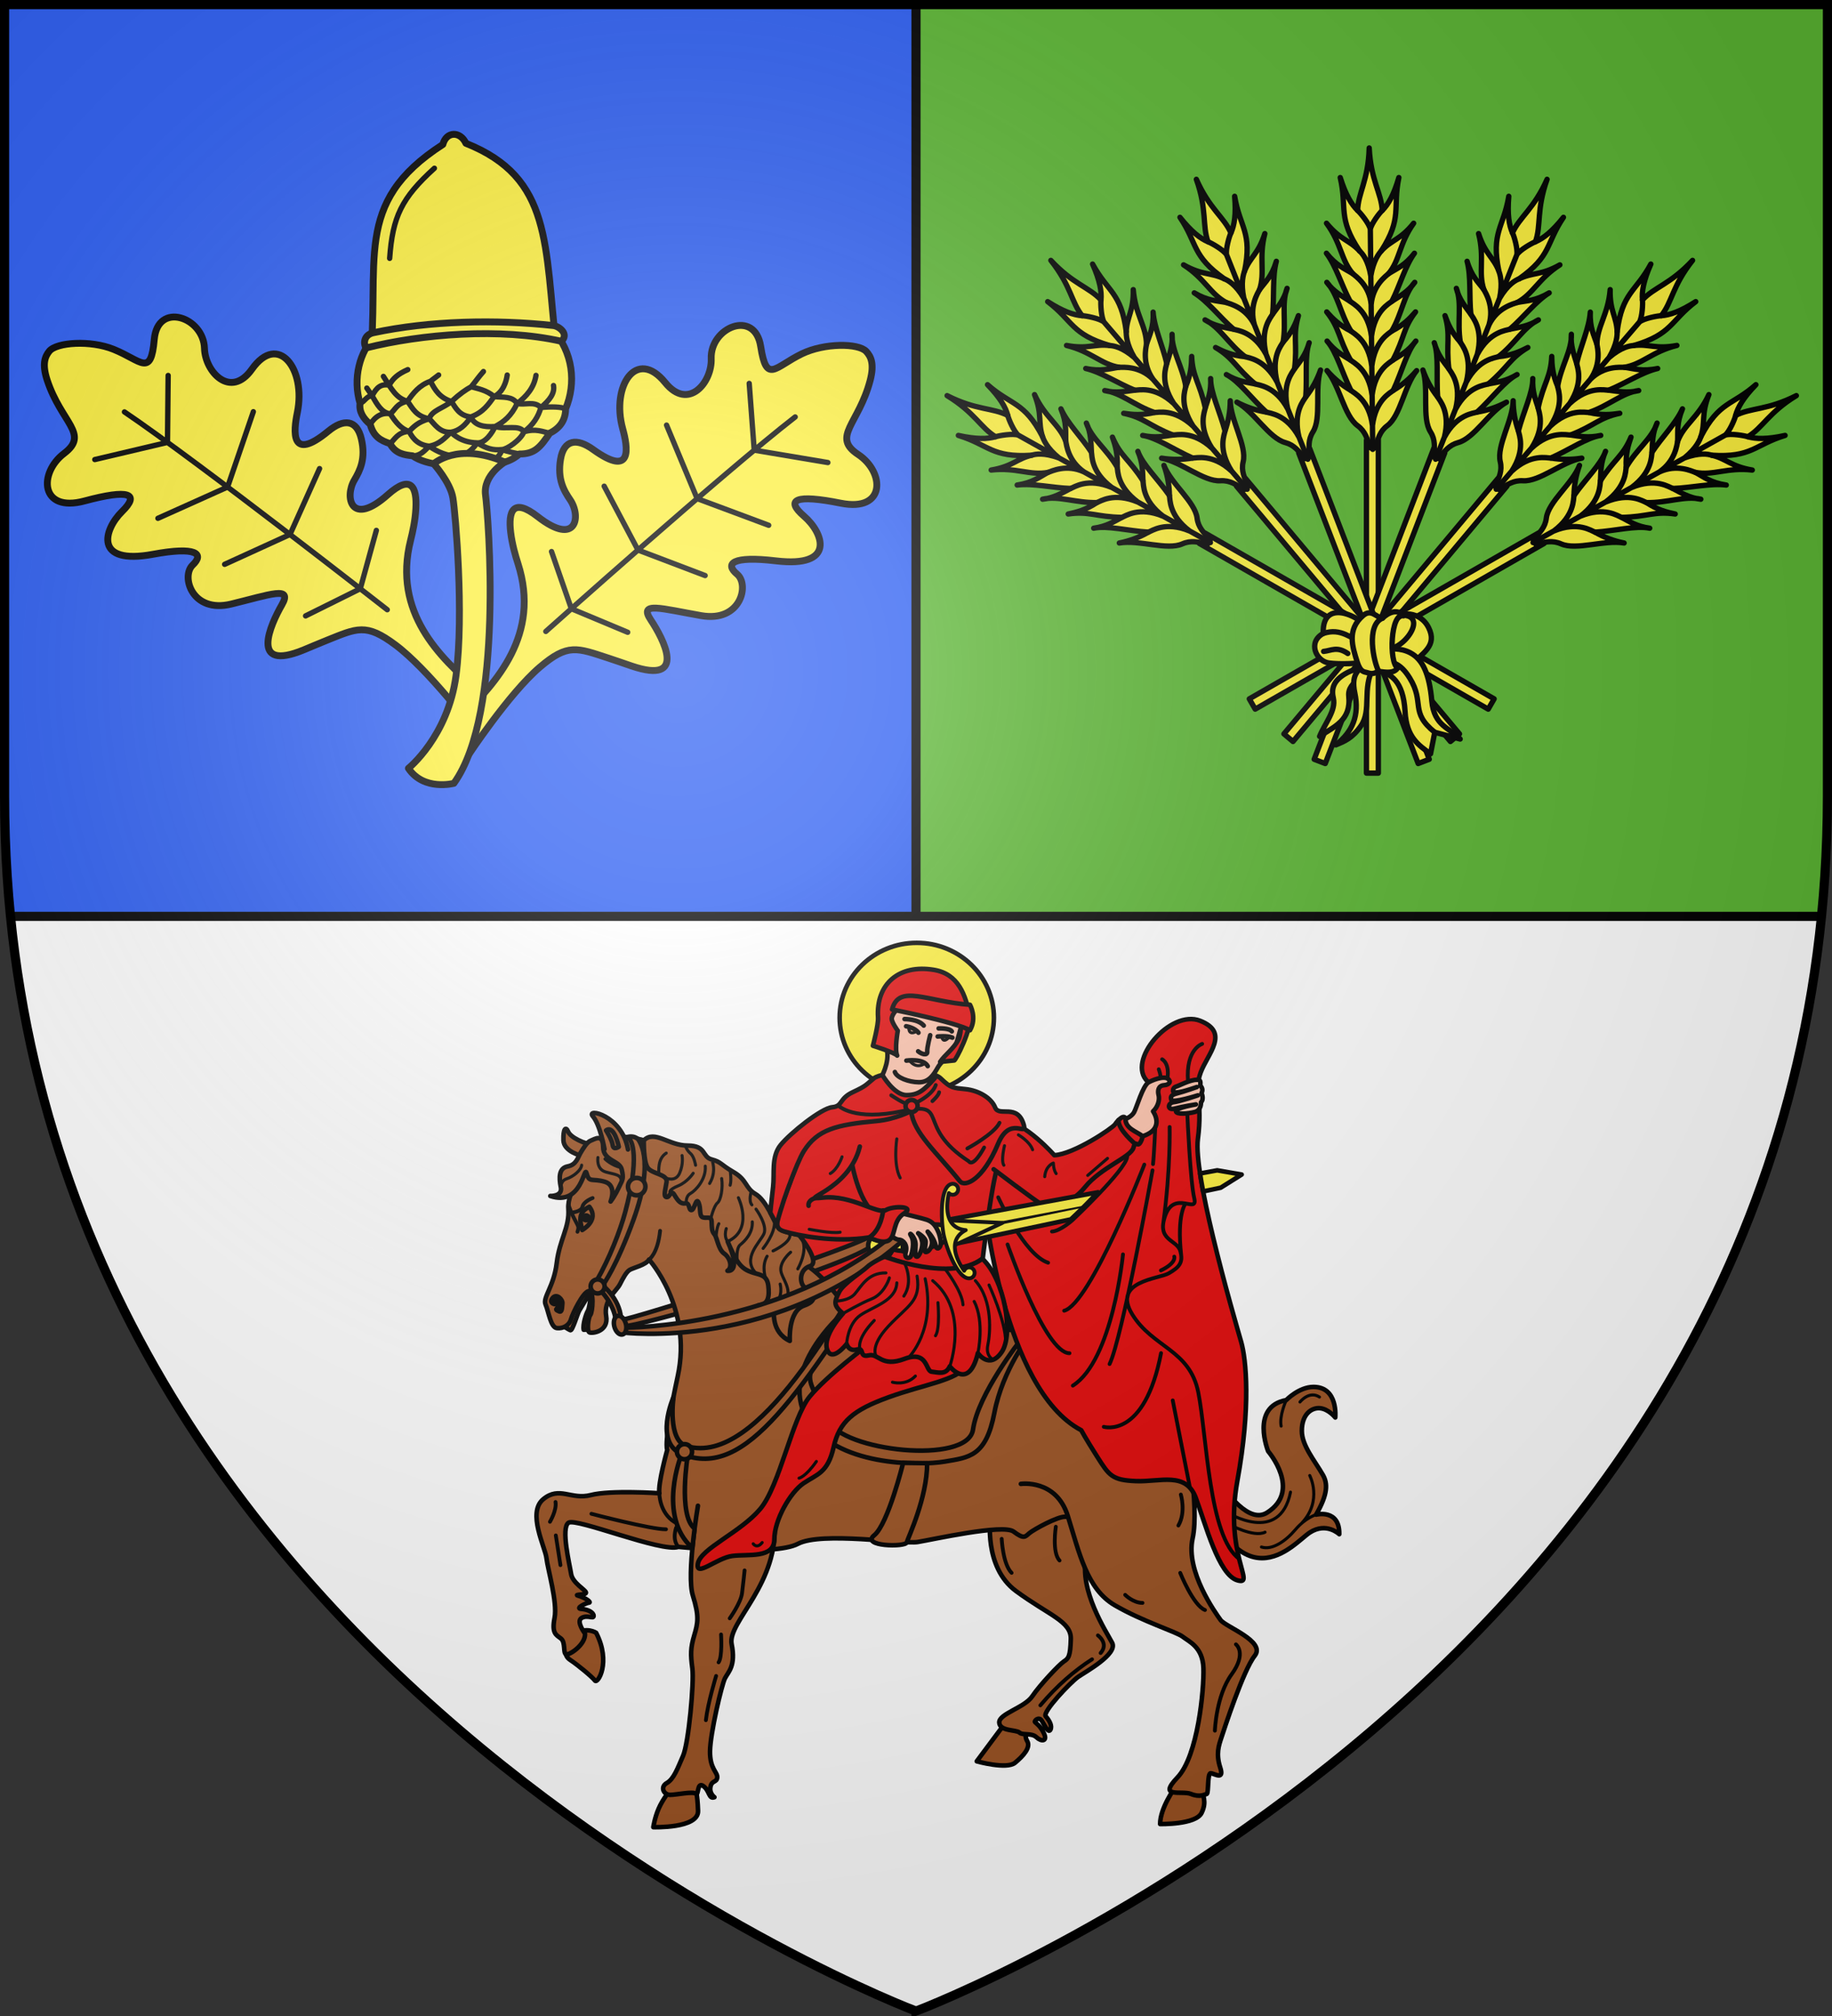 <svg xmlns="http://www.w3.org/2000/svg" xmlns:xlink="http://www.w3.org/1999/xlink" width="600" height="660"><rect width="100%" height="100%" fill="#333333" stroke="none"/><radialGradient id="e" cx="221.445" cy="226.331" r="300" gradientTransform="matrix(1.353 0 0 1.349 -77.629 -85.747)" gradientUnits="userSpaceOnUse"><stop offset="0" stop-color="#fff" stop-opacity=".314"/><stop offset=".19" stop-color="#fff" stop-opacity=".251"/><stop offset=".6" stop-color="#6b6b6b" stop-opacity=".125"/><stop offset="1" stop-opacity=".125"/></radialGradient><path fill="#fff" fill-rule="evenodd" d="M3.438 300C29.008 556.446 300 658.5 300 658.5v-.053S570.894 556.401 596.553 300z"/><path fill="#2b5df2" d="M300 1.5V300H3.438A395 395 0 0 1 1.5 260.746V1.5z"/><path fill="#5ab532" d="M300 1.5V300h296.563a395 395 0 0 0 1.937-39.254V1.5z"/><g transform="translate(.055)"><g id="b" stroke="#000" stroke-linecap="round" stroke-linejoin="round" stroke-width="2.463"><path d="M2.736-387.917v-153.531l-5.471-.096v153.627z" style="fill:#fcef3c;fill-rule:evenodd;stroke:#000;stroke-width:2.463;stroke-linecap:round;stroke-linejoin:round" transform="matrix(-.711 0 0 .71 449.421 528.524)"/><path d="M-1.256-537.92c-1.412-4.328-2.13-7.592-5.62-10.205-6.085-4.555-7.756-18.238-13.5-25.375 3.124 3.678 6.717 6.721 10.79 9.12-3.96-8.437-6.246-17.937-10.426-22.757 3.51 4.692 7.052 6.54 10.59 8.777-5.433-10.299-4.63-14.64-10.446-22.216 2.655 3.059 5.539 6.091 10.953 8.836-4.837-8.27-5.539-16.879-10.59-22.472 2.887 4.192 7.073 6.5 10.518 8.732-3.78-7.429-6.059-16.234-10.373-22.156 4.403 5.739 8.062 6.974 11.924 9.436-5.352-6.416-4.825-13.765-11.566-23.264 6.218 7.782 10.22 7.596 14.958 12.824-9.913-15.445-5.199-19.522-8.141-33.887 2.343 8.1 4.943 12.49 7.66 15.167.355-8.008 5.247-13.82 6-28.809.4 14.99 5.156 20.8 5.323 28.809 2.78-2.677 5.483-7.067 8.017-15.167-3.28 14.365 1.339 18.442-8.938 33.887 4.86-5.228 8.859-5.042 15.26-12.824-6.964 9.499-6.61 16.848-12.113 23.264 3.92-2.462 7.608-3.697 12.146-9.436-4.453 5.922-6.94 14.727-10.894 22.156 3.497-2.231 7.738-4.54 10.723-8.732-5.182 5.593-6.087 14.202-11.118 22.472 5.48-2.745 8.434-5.777 11.16-8.836C15.05-593 15.75-588.66 10.075-578.36c3.591-2.238 7.177-4.085 10.797-8.777-4.294 4.82-6.804 14.32-10.96 22.756 4.128-2.398 7.793-5.441 11.002-9.12-5.91 7.138-7.902 20.821-14.094 25.376-3.552 2.614-4.347 5.877-5.86 10.204z" style="fill:#fcef3c;fill-rule:evenodd;stroke:#000;stroke-width:2.463;stroke-linecap:round;stroke-linejoin:round" transform="matrix(-.711 0 0 .71 449.421 528.524)"/><path fill="none" d="M-.018-548.135c-1.492-12.01-8.314-15.125-9.568-16.246m9.732 2.266c-1.492-12.01-8.314-15.125-9.568-16.245m9.706 2.865c-1.493-12.01-7.945-15.125-9.199-16.245m9.346 2.505c-1.493-12.01-8.164-15.125-9.418-16.245m9.559 1.574c-.75-8.913-6.754-13.174-8.008-14.294m8.173 1.096c-1.203-7.3-3.819-10.416-4.78-11.536m4.999-10.026c-.46-2.592-4.227-7.574-5.48-8.694m4.506 99.225c1.492-12.01 8.674-15.125 9.928-16.246m-9.764 2.266c1.493-12.01 8.675-15.125 9.929-16.246m-9.791 2.866c1.492-12.01 8.343-15.125 9.597-16.245m-9.45 2.505c1.492-12.01 8.591-15.125 9.845-16.245m-9.704 1.574c.75-8.913 7.199-13.174 8.453-14.294m-8.288 1.096c1.204-7.3 3.887-10.416 5.14-11.536M.956-638.666c.46-2.592 4.588-7.574 5.842-8.694M-.149-537.2.956-638.667" transform="matrix(-.711 0 0 .71 449.421 528.524)"/></g><use xlink:href="#a" width="100%" height="100%" stroke-width="2.631" transform="matrix(-1 0 0 1 898.391 0)"/><g id="a" stroke-width="2.631" transform="matrix(-.711 0 0 .71 449.421 528.524)"><use xlink:href="#b" width="100%" height="100%" transform="matrix(-1.312 -.505 -.505 1.314 693.819 -498.938)"/><use xlink:href="#b" width="100%" height="100%" transform="matrix(-1.077 -.902 -.904 1.08 674.798 -272.222)"/><use xlink:href="#b" width="100%" height="100%" transform="matrix(-.7 -1.219 -1.221 .701 568.919 -49.365)"/></g><g stroke="#000" stroke-linecap="round" stroke-linejoin="round" stroke-width="2.631"><path fill="#fcef3c" d="M465.252 222.764c-4.79-12.335-28.284-23.97-27.438-4.677-7.858 4.24-3.514 13.7 2.788 14.54 5.168.688 15.009.427 18.726-.797l20.717 2.59c6.845-6.836 13.997-10.255 9.562-19.205-2.549-5.143-7.345-6.687-10.16-6.688-6.842-.003-9.591 9.202-14.195 14.237z" transform="matrix(.666 0 0 .665 141.745 62.353)"/><path fill="none" d="M437.814 218.087c9.029-3.006 13.499 2.825 20.12 4.581" transform="matrix(.666 0 0 .665 141.745 62.353)"/><g fill="#e20909" stroke-width="2.463"><g stroke-width="3.079"><path fill="#fcef3c" d="M323.81 543.726c5.262 1.998 13.077 5.028 14.101 23.423.837 15.014 7.964 19.456 14.663 24.354l2.437-12.432 14.626 3.9c-5.807-6.465-14.997-7.258-16.332-21.938-1.41-15.503-5.15-23.969-12.432-27.789-5.682-2.98-11.632-2.325-17.063-1.95" transform="matrix(.569 0 0 .568 267.846 -89.179)"/><path fill="none" d="M355.011 579.071c-14.565-11.692-5.616-16.973-14.382-31.201-5.867-9.524-10.633-9.288-17.307-10.482m13.64-25.77c15.38.756-3.177 24.316-11.875 18.22" transform="matrix(.569 0 0 .568 267.846 -89.179)"/></g><g fill="#fcef3c" stroke-width="3.079"><path d="M268.725 581.448c8.21-5.65 18.244-9.061 16.782-23.173-.922-8.909 11.276-11.989 17.016-16.918l-3.73-4.429c-7.585 6.657-9.295 5.237-13.985 7.692-8.87 4.644-9.291 9.953-8.158 14.918 1.593 6.978-5.001 14.579-7.925 21.91" transform="matrix(.569 0 0 .568 279.227 -89.179)"/><path d="M299.726 541.59c-6.727 12.285-.898 24.645-7.226 33.798-4.91 7.102-9.457 8.896-14.451 10.955 9.733-7.628 13.644-17.109 10.955-29.835-2.6-12.307 3.346-12.997 5.827-18.181" transform="matrix(.569 0 0 .568 279.227 -89.179)"/></g><path fill="#fcef3c" d="M-4.37-461.05c3.834-3.301 5.979.79 8.967 1.187 2.488-2.485 6.902-4.636 9.643-1.09-5.95-1.756-6.77 21.606-2.655 24.033-1.734 2.627-5.26 2.028-8.702 1.582-1.415.411-2.415 1.544-5.01.66-1.657-.565-3.37.035-5.011-5.275-2.089-6.758-4.765-14.609 2.769-21.097" transform="matrix(.711 0 0 .71 449.458 528.89)"/><path fill="none" d="M-22.528-444.552c3.456-.33 6.191-2.486 11.146.975m15.98-16.286c-7.715 3.106-4.056 20.377-1.715 24.525" transform="matrix(.711 0 0 .71 449.458 528.89)"/></g></g></g><g fill="#fcef3c" stroke="#000" stroke-linecap="round" stroke-linejoin="round" transform="translate(.75 -2)"><use xlink:href="#d" width="100%" height="100%" stroke-width="2.25" transform="scale(-1 1)rotate(3.73 135.1 -4464.21)"/><g id="d" fill="#fcef3c" stroke-width="2.163"><path stroke-width="2.25" d="M198.593 217.482c2.333.763 4.702 1.598 7.486 2.545 18.579 6.319 10.34-9.034 6.29-15.11-4.05-6.077 3.482-3.656 16.516-1.37s15.892-10.137 11.773-13.568c-4.12-3.432-1.621-6.058 12.722-4.361 19.723 2.333 15.577-9.129 9.227-14.608-6.351-5.48-2.799-7.241 12.015-4.273s14.461-10.146 5.666-15.964c-8.795-5.82.252-9.984 3.967-24.294 1.393-5.366.242-7.777-1.305-9.43-2.577-2.752-13.69-2.787-21.07.781-8.906 4.307-11.57 10.003-13.489-2.393-1.919-12.395-16.6-6.24-16.212 3.999.295 7.757-7.482 17.166-15.048 7.839-9.41-11.602-17.783 1.079-13.94 15.09 1.629 5.939 3.5 16.292-9.712 6.776-5.298-3.816-9.566-3.252-10.643 3.213-1.091 6.544 1.099 10.275 3.155 13.29 3.64 5.334 2.152 15.475-10.639 5.487-8.165-6.377-9.678-1.662-8.847 5.175.468 3.848 1.515 7.51 2.385 10.198 7.498 23.316-7.17 38.922-18.33 50.082l1.876 12.948s13.42-20.406 23.607-29.112c9.196-7.86 12.158-6.336 22.55-2.94z"/><path fill="none" stroke-width="1.75" d="m270.386 153.43-24.12-4.055-1.641-21.854m6.382 46.446-23.432-8.735-10.022-24.059m12.632 49.252-21.998-8.362-11.063-20.893m7.708 47.826-18.46-7.714-6.49-18.717m-1.873 26.156s58.13-51.948 81.673-70.216"/></g><g stroke-width="2.25"><path d="M181.512 116.327c-3.975-34.162-1.24-56.068-29.674-67.416-1.844-4.003-6.404-3.965-7.553.389-30.13 19.434-20.17 38.08-23.979 73.336z"/><path d="m180.016 109.563-57.754 2.179c-5.354 5.49-7.504 14.23-5.093 22.313-.37 2.645.996 4.936 3.338 6.854 1.067 4.075 3.473 5.342 6.479 6.318 1.808 3.387 4.844 3.714 7.402 3.996 2.227 1.581 5.66 2.57 9.62 3.02 4.425 1.06 9.615.98 14.628-.5 4.379.503 8.07-.743 10.735-3.12 5.011.044 6.845-2.237 9.931-6.818 3.22-1.582 5.183-4.146 5.203-7.977 3.463-8.345 2.55-18.446-4.489-26.265"/><path d="M183.083 113.728c2.652-2.339-.72-4.939-2.622-5.148-18.742-2.059-40.468-1.597-58.924 2.353-2.874.615-3.458 3.223-2.398 4.983 18.034-4.556 44.006-6.71 63.944-2.188"/></g><path stroke-width="1.75" d="M141.519 57.08c-10.782 9.789-13.69 15.894-14.65 29.502M184.505 135.828c-1.501-.646-4.549-.736-8.117-.414-2.119-2.26-5.404-.67-7.757-1.338-1.699-2.407-4.338-1.925-7.567-2.226-2.425-2.19-5.553-2.653-7.49-3.23m-13.334-1.8c1.524 2.967 3.059 5.392 6.866 6.624 1.348 2.003 2.51 4.638 6.349 5.055 1.172 2.666 4.086 3.419 7.932 3.141 3.535 1.077 7.878-.735 9.46 1.72 4.005-1.19 6.266.068 8.455.445m-59.909-14.76c.512.813 1.263 1.739 1.738 2.56 1.633 2.815 3.144 5.568 5.93 5.867 1.895 2.943 3.612 4.955 6.155 5.755.706 1.174 2.1 4.367 6.594 4.839 2.526 1.773 6.527 3.593 8.887 2.942 3.264 1.36 5.546 3.496 9.057 2.896m22.774-25.692c.474 2.536-1.294 4.84-4.14 7.202-.8 2.917-2.515 5.728-5.542 7.947-1.122 2.78-5.613 5.73-7.154 5.808-.617 2.191-3.664 5.19-6.64 4.683m17.738-28.964c-.623 4.09-3.198 6.944-6.16 9.188-1.924 4.1-4.399 6.087-7.243 7.565-.752 1.774-3.226 5.635-5.894 5.332-1.944 3.083-5.038 4.727-6.796 4.035-1.19 2.037-2.974 3.018-5.238 2.92m21.91-29.146c-.289 2.004-1.249 5.511-4.305 7.068-1.864 2.532-3.509 5.122-7.61 6.649-1.76 2.734-3.877 4.566-6.52 4.996-1.967 1.883-3.736 3.957-7.124 4.571-1.472 1.377-2.808 3.208-5.422 3.157m-1.581-28.216c-3.333 1.472-4.936 2.962-6.063 5.08-2.642-.463-4.114.604-5.613 3.518-1.848-.033-2.318 1.811-3.962 2.45m25.736-9.288c-.88.732-1.808 1.321-2.665 2.054-3.615 1.254-5.68 3.876-7.523 6.534-3.712.794-3.94 2.79-5.656 4.117-2.51-.476-4.852.667-6.554 3.437m37.071-17.282c-1.438 1.597-2.67 3.373-4.004 4.993-1.774.966-3.71 2.286-6.468 4.825-2.631 2.143-6.578 2.987-7.26 5.672-3.726.996-5.208 2.709-6.63 4.11-3.759.237-4.661 2.675-6.23 4m-2.166-22.001c2.601 4.02 4.155 7.162 7.897 8.129 1.758 2.493 2.804 4.889 7.129 5.762 1.682 1.614 3.329 4.628 7.089 4.378.594.526 3.21 3.374 8.557 3.478 2.948 1.776 5.048 2.516 8.2 2.196 1.64.717 5.12 1.31 5.679 1.454"/><path stroke-width="2.25" d="M164.577 153.284s-7.181 4.276-6.313 10.748 6.232 71.513-10.364 94.416c0 0-9.853 2.606-14.893-4.918 0 0 12.965-10.372 15.606-30.43 2.642-20.057-.177-52.936-1.029-58.083-.852-5.148-6.3-11.186-6.3-11.186-.124.176 7.595-7.313 23.293-.547"/></g><g stroke-width="2.834"><g stroke="#000" stroke-linecap="round" stroke-linejoin="round" stroke-width="7.123" transform="matrix(.21 0 0 .21 153.864 294.48)"><path fill="#e20909" d="m602.177 378.441-123.596 127.81 16.447 64.203 34.483 58.897 162.824-45.614-58.273-96.237z"/><g fill="#9d5324"><path d="M1099.825 1384.425s-23.37 32.066-23.189 56.885c0 0 55.617 1.268 64.675-17.392s.18-27.355 2.717-33.152-44.203-6.34-44.203-6.34m-266.664-98.047-42.53 57.132s46.63 13.067 59.695 2.306 24.852-24.083 18.96-33.818c-5.893-9.736 1.28-18.19 1.28-18.19zM312.5 1388.41s-11.594 14.13-17.934 28.804-8.334 28.986-8.334 28.986 70.653 2.355 69.747-25.362c-.906-27.718-4.166-34.059-4.166-34.059zM152.44 1166.989s-7.942 10.504 4.099 18.446 34.587 26.645 38.686 32.281 25.62-28.181 1.793-74.554c0 0-14.86-9.735-32.537 1.537-17.678 11.273-12.041 22.29-12.041 22.29zM137.731 659.662s16.033 10.797 19.235 11.822 10.96-26.246 14.034-31.113 18.97-31.617 18.97-31.617l-12.552-.665zm39.903 11.068 13.875-.512 5.124-53.546-6.663-7.918s-2.944 27.774-5.762 32.385-8.24 21.521-6.574 29.591M238.906 654.59c5.901 2.529 370.84-113.252 390.012-132.668l2.305 14.603c-35.64 35.964-379.369 132.587-389.627 128.313z"/><path d="M812.12 962.93s-11.39 77.472 39.696 115.153c51.088 37.681 86.233 47.102 85.508 74.638-.724 27.536-3.623 30.435-10.87 35.145s-37.319 36.595-49.275 54.348c-11.957 17.754-52.174 27.174-51.45 40.943s26.45 10.87 31.522 15.58c5.073 4.71 18.84 0 26.45 7.246s17.391 6.522 11.956-5.435-12.319-16.304-14.13-18.116 5.797-9.42 10.507-2.174 10.145 19.928 13.406 14.13-1.45-14.492-7.247-21.014 39.131-53.624 50.725-61.595 61.957-35.507 52.9-52.898-52.175-82.247-40.218-134.06S938.049 918.3 938.049 918.3zM1104.93 787.804s84.271 202.44 138.624 167.965 1.553-95.562 1.553-95.562-28.15-69.374 28.205-79.823c0 0 19.749-20.496 42.529-20.496 38.778 0 33.929 47.622 33.929 47.622s-10.432-13.271-23.95-14.47c-12.526-1.11-28.215 8.706-28.215 35.296 0 22.896 19.612 45.733 32.993 68.942 7.2 12.985 8.175 28.894-10.778 61.722 0 0 36.884-9.53 36.18 30.44 0 0-20.117-19.37-46.022-2.51-25.906 16.86-109.949 125.284-186.035-107.755"/></g><path fill="none" stroke-width="4.749" d="M1273.312 780.384s-11.252 24.768-7.932 40.566m29.34-37.6s14.4-18.3 30.41-7.72M1319.82 959s-16.533 4.823-32.161 23.269-36.637 32.537-53.033 27.157m75.322-111.447s20.496 38.943-12.297 74.042m-116.827-16.653s82.24 51.752 99.149-31.513m-95.819 50.216s38.174 21.008 56.108 12.297"/><g fill="#9d5324"><path d="M181.902 421.192s-30.232 31.769-28.182 60.976c2.05 29.206-13.774 47.646-18.16 84.542s-22.18 53.58-17.37 64.66 7.86 35.774 17.596 36.798 19.215-4.099 22.033-13.834 18.446-41.76 27.413-43.81 6.405 32.537 2.819 37.148-5.637 25.108-1.538 27.158 30.488-1.025 26.133-25.62 16.14-38.943 21.264-48.935 9.992-19.47 15.372-22.801 25.62-7.686 30.232-16.14c0 0 67.893 75.066 44.835 181.645s-16.397 115.033-16.397 115.033-14.86 53.29-12.298 67.637c0 0-76.087-5.176-106.885 2.796s-48.913-14.493-74.275 6.521 3.26 75 5.072 91.668 17.391 68.84 12.681 93.116 2.174 26.45 9.783 32.247 3.26 22.463 7.971 24.637c4.71 2.174 30.797-14.855 29.71-32.246 0 0-14.492-18.84-5.434-24.276s18.84 2.174 18.84-3.26-8.695-10.146-19.203-10.87c-10.507-.725 7.609-9.42 11.957-9.783s-5.435-7.609-15.942-10.507 12.681-.725 11.232-5.435c-1.45-4.71-21.015-14.855-23.189-28.986s-16.304-71.74-3.985-79.71 145.29 46.74 171.378 37.681c0 0 149.276 14.855 186.233-4.71s164.493.725 186.957-2.899 133.07-28.587 149.466-16.29 17.934 8.199 24.595 2.562 44.579-26.644 56.364-25.62 202.911-21.522 192.766-88.189 1.45-213.177-247.827-195.786c-339.602 23.693-253.06-55.198-364.133-117.983-65.061-36.777-169.204-147.103-169.204-147.103l-69.928-38.043s-61.957-18.841-90.58 13.768z"/><path d="M579.713 646.559s-97.826 85.508-54.348 161.595 176.813 74.638 215.219 68.116 64.493-7.97 77.537-76.087 55.797-121.873 55.797-121.873-22.464-17.983-56.522.858c-34.058 18.84-200.001-30.435-200.001-30.435s-23.913-31.884-37.681-2.174zM859.425 911.053s55.073-7.971 73.189 50 29.71 113.77 73.189 139.132 96.367 41.44 106.103 49.126 31.256 15.885 32.281 49.19-8.71 136.811-40.48 170.117c-31.768 33.306 6.806 19.974 20.937 25.771s21.377.725 24.638 0c3.26-.724.724-32.246 6.16-32.246s21.739 11.956 14.854-9.058-2.173-34.42 1.812-46.377 34.08-105.132 52.013-127.678c17.934-22.545-45.603-45.09-53.29-55.851s-54.826-75.835-43.553-127.075-12.074-171.536-12.074-171.536"/></g><path fill="none" d="M858.772 687.236s-66.014 83.237-73.985 139.034-205 33.634-226.088-14.493c-21.089-48.127-36.643-60.847-23.081-83.155s40.83-77.715 66.917-79.89"/><g fill="#9d5324"><path d="M174.472 399.671s-27.926-6.405-28.438-24.339 3.587-22.29 7.43-13.322 24.339 18.702 42.529 21.777zM355.8 945.111s-18.117 107.247-7.972 139.856 7.971 42.754 2.174 62.32c-5.797 19.565-5.797 29.71-2.899 51.449 2.899 21.74-5.797 116.305-14.492 136.232-8.696 19.928-14.493 36.233-25.363 42.392s-4.71 18.478 5.073 18.478 35.507-5.797 40.217-1.811 1.45-19.203 11.594-11.957c10.145 7.247 8.334 21.015 17.392 17.392 0 0-8.334-5.798-6.16-16.305s9.783-6.16 10.508-14.493-11.595-13.043-11.232-40.942 18.116-103.261 23.188-113.406c5.073-10.145 17.391-19.203 10.507-53.624s75.37-94.39 66.659-193.283"/><path d="M125.538 462.184s19.471 1.025 16.397-13.835-3.075-29.719 10.76-32.28c13.835-2.563 15.884-14.348 19.984-21.01s9.735-16.908 16.14-19.214 18.791-11.534 19.153 10.205c.363 21.74 25.725 20.653 28.986 34.783s1.087 16.304-2.536 23.913-7.971 17.03-14.855 26.087c0 0 10.507-25-9.058-30.797-19.566-5.797-24.276 2.174-28.261-13.044s-6.897 52.267-56.71 35.192zm145.84-86.641s-.724 32.971 6.16 42.754c6.884 9.782 31.16 9.782 29.348 22.101s-5.435 22.827 0 23.551 6.522-13.043 12.319-3.26 9.782 14.13 17.029 13.043 4.71 10.507 9.42 10.507 7.246-21.014 11.232-11.594.362 20.652 6.522 22.826 13.406-2.898 13.768 6.884 0 14.493 4.348 19.566 5.797 23.55 15.217 30.072 13.406 21.74 5.073 26.812c0 0 22.826 4.71.362-45.652 0 0 7.971 19.927 15.218 30.797s14.493 14.855 25.362 18.116c10.87 3.26 21.015 3.985 22.826 20.29 1.812 16.304.363 29.348-15.942 30.435 0 0 17.754 6.16 24.638-.725 0 0 6.16 3.986.362 9.058 0 0-5.282 33.193 24.437 47.028 0 0-3.075-46.372 22.29-55.083s12.332-23.104 2.55-27.452c-9.784-4.348-11.595-28.261 6.521-34.058s-16.935-48.543-16.935-48.543-28.741-4.324-33.846-13.167c-5.106-8.842-17.894-41.368-34.126-50.74-16.232-9.37-12.757-21.767-34.074-34.074s-18.837-15.666-34.32-19.815-7.714-21.606-37.424-21.606-51.5-24.906-68.335-8.071z"/><path d="M210.084 389.167s-6.662-37.917-18.19-51.24 45.347-2.306 54.826 51.753"/></g><g fill="none"><path d="M212.518 359.96s9.223 14.22 10.376 22.93 9.479 2.562 9.479 2.562-7.045-34.715-19.855-25.492"/><path stroke-width="4.749" d="M294.295 427.918c1.233-4.337-2.277-23.35 12.095-32.588m-.94 38.67s15.248 7.508 21.75-7.39 3.82-27.5 3.82-27.5m-18.84 57.11s-2.127-3.651 12.77-9.828c14.898-6.177 23.45-19.632 23.45-19.632m-12.332-43.27s2.115 7.47 8.008 12.338 8.054 18.422 8.054 18.422m-14.394 59.445s-1.72-10.927 6.417-15.451 24.722-22.349 23.067-42.584m10.187-10.367S385.67 423.4 374 442.69m32.31-18.41s1.96 13.591-.29 21.136M383.997 526.7s.812-15.317 4.423-21.28m-12.679-7.958s5.013-20.065 10.493-24.455 8.784-23.84 6.566-38.007m26.06 29.89s24.258 49.422-16.684 68.262c0 0-6.459-6.601-2.176-20.082m16.951 50.207s-2.037-19.507 4.819-24.997 19.875-18.184 18.8-35.75m5.8-19.86s18.36 25.071 12.328 38.526-35.226 38.565-11.816 62.036m-7.71-128.746s-5.082 14.874.788 21.564m21.563 114.834s-7.147-18.713 2.137-34.764m36.67-6.23s-19.444 16.055-14.576 31.94c4.868 15.883 25.686 37.51-8.934 56.8m7.19-39.11s5.949 20.527-9.732 32.546M457.45 543.96s19.941-24.451 17.59-43.25m-2.09 47.14s26.183-12.039 26.41-24.257m12.15 52.247s14.468-24.499 8.063-42.945M199.81 402.22s-3.07 18.25 12.329 22.598 23.683 3.494 24.251 14.972m-94.167 12.55s-2.215-13.313 8.488-16.794 23.022-13.445 23.747-21.416m36.366-9.66s9.669 9.981 25.057 13.444"/><path stroke-width="5.936" d="M158.486 488.058s15.217-.754 17.225-9.17c2.007-8.417 15.859-13.518 15.859-13.518m-37.72 9.399s1.407 7.399 8.58 21.746 8.161 12.739 5.49 21.485m661.61 478.68s1.77 39.552 15.47 53.05m68.95-71.87s-6.3 40.122 5.82 52.6m59.81 116.78s17.578 12.394 4.22 27.472m-13.36 9.768c-27.642 17.762-54.598 41-80.61 71.79m132.28-172.23s12.396 12.579 27.03 12.55m58.82-46.81s20.217 50.704 38.62 57.87m48.25 53.54s17.555 13.32-6.75 46.81-26.06 87.78-26.06 87.78m-53.09-368.12s8.263 27.584-3.86 48.27m-720.93 234.53s-12.98 42.377-15.95 68.95m23.67-133.62s2.254 35.423-3.86 43.46m17.38-68.59s17.238-24.031 19.186-39.08c1.948-15.05 3.974-35.68 3.974-35.68m-294.4-54.53 7.24 46.33M125 970.14s10.805-18.006 8.69-30.89m55.95 18.39s93.894 24.659 116.34 24.17m-10.326-56.161s-.294 30.262 23.766 44.971m2.42 8.72s-6.983 18.67 3.524 29.902m-45.85-447.909s13.504-8.727 17.256-44.843"/></g><path fill="#9d5324" d="M175.322 515.25s27.3-15.08 11.107-36.203c-18.237 8.696-14.491 22.491-11.107 36.202"/><path d="M131.305 630.645s-8.118-2.21-1.973-9.568 15.785 2.513 15.074 8.637-.174 14.51-5.128 12.388c-4.954-2.123-5.436-2.822-2.972-5.37s5.524-6.172 2.86-8.06-5.5 3.143-7.861 1.973"/><ellipse cx="181.429" cy="496.308" stroke="none" rx="7.77" ry="7.236"/><path fill="#e20909" d="M802.178 471.92s28.909 291.332 151.412 355.45c0 0 5.836 11.219 24.676 40.93 18.841 29.71 23.189 36.956 60.87 38.405 37.682 1.45 77.634-15.215 93.004 25.785s35.601 120.6 65.14 128.93-21.186-40.221-.172-155.44c21.015-115.217 13.843-188.644 5.797-216.667-4.385-15.275-26.314-90.052-44.104-164.583-14.847-62.203-26.811-124.235-23.287-151.361 7.746-59.63-6.502-74.624 4.416-103.84s45.762-62.007-.867-80.454-115.873 63.127-81.763 94.845-105.262 139.322-105.262 139.322L819.325 403.77z"/><path fill="none" stroke-width="5.936" d="M824.092 464.235s40.592 89.782 77.818 101.995m177.806-317.137s12.274 5.93 8.13 30.954m-13.384-15.374s3.58 9.235 2.424 13.585m-7.846 76.667s-1.772 42.52-3.506 57.556m25.92-57.81s1.708 64.305-9.832 149.44m-16.857-81.894s-47.4 262.234-66.998 302.002m20.923-170.989s-15.962 165.154-78.2 204.608m111.5-344.588s-84.506 217.366-125.048 227.835m171.72-84.367s3.765 9.74-20.83 21.524M838.68 537.75s58.449 169.718 96.599 169.568m53.443 114.736s63.589 19.374 89.338-114.904m18.218 73.746 26.88 136.223m-6.761-443.181s-14.14 15.367-6.932 80.77m9.622-218.644s4.604 104.087 10.753 129.707-30.744-13.323-45.091 26.645c-14.347 39.967 18.176 37.291 23.314 55.595s-1.996 25.373-17.678 34.587-89.305 12.045-57.206 64.18c32.099 52.134 89.568 54.65 102.96 121.675s16.369 225.476 63.705 259.357M1142.2 225.07s-25.891 8.013-22.096 58.287"/><path fill="#e20909" d="M620.293 695.11s-63.314 46.996-90.353 80.02-46.604 138.822-77.039 175.054-92.673 61.76-97.102 84.783 28.986-8.333 53.624-11.594 65.403 4.386 65.487-25.789 24.73-73.487 45.745-87.618 37.682-15.942 46.74-56.16 30.774-57.941 85.87-77.899c55.095-19.957 106.833-26.467 120.458-48.3s-153.43-32.497-153.43-32.497M592.846 392.498s6.66 59.95 31.256 90.182c24.595 30.231 15.757 71.125 15.757 71.125s105.797 47.101 160.145 5.797c0 0 10.145-88.407 19.566-129.711s11.594-86.957 11.594-86.957L688.41 320.47l-110.936 18.738z"/><ellipse cx="-653.648" cy="-587.109" fill="#fcef3c" rx="18.409" ry="52.075" transform="matrix(-.193 -.981 -.981 .194 0 0)"/><ellipse cx="-653.649" cy="-523.225" fill="#fcef3c" rx="18.187" ry="18.158" transform="matrix(-.193 -.981 -.981 .194 0 0)"/><path fill="none" d="M675.548 548.248s-.69-10.08.559-13.994c1.405-4.404 6.78-6.833 8.216-11.227 1.027-3.147 2.336-10.297 2.336-10.297m7.697 33.055s-.69-10.08.56-13.995c1.405-4.403 6.78-6.832 8.216-11.227 1.027-3.146 2.355-12.088 2.355-12.088m7.943 34s-.657-9.6.533-13.327c1.338-4.195 6.458-6.508 7.824-10.693.979-2.997 2.225-9.807 2.225-9.807"/><g fill="#9d5324"><path d="M641.304 540.767c-62.576 97.875-190.59 345.177-303.377 311.353-29.96-8.986-20.24-76.348-20.24-76.348s-31.17 70.99 13.323 88.901c100.341 40.393 183.33-93.902 338.966-334.28M675.854 878.252s-23.57 95.46-45.09 112.882 48.677 18.805 50.727 11.119 31.769-69.174 31.769-123.489z"/><path d="M347.18 1011.054c-55.797-50-17.106-145.653-17.106-145.653l10.145-1.087s-16.048 96.015 10.402 116.305c-1.282 9.714-2.412 20.226-3.44 30.435M244.845 370.41c10.023 2.005 19.562 35.045-2.463 116.886-7.739 28.755-24.527 72.327-44.596 107.087l10.398 5.88s20.766-28.462 46.99-100.674c35.356-97.356 6.58-126.617 6.58-126.617-5.637-4.169-11.273-3.9-16.91-2.562M204.127 609.755s20.304 19.855 23.634 46.244l8.007-3.779c-2.562-30.488-28.182-50.28-28.182-50.28zM662.103 521.026C487.887 667.572 244.132 667.407 244.132 667.407l-7.404 7.423s245.027 32.503 447.202-150.831"/></g><path fill="#9d5324" d="M260.277 434.037c-7.489 0-13.56 6.072-13.56 13.56 0 7.49 6.071 13.561 13.56 13.561 7.49.001 13.563-6.07 13.563-13.56s-6.073-13.562-13.563-13.56m-27.87 214.983a5.9 5.9 0 0 0-1.846.185c-4.921 1.318-7.18 8.841-5.047 16.803 2.133 7.96 7.85 13.346 12.771 12.027 4.92-1.318 7.18-8.84 5.047-16.8-1.838-6.859-6.407-11.967-10.926-12.215m-33.061-56.692c-6.014 0-10.89 4.875-10.889 10.889 0 6.013 4.875 10.889 10.889 10.888s10.889-4.875 10.888-10.888c0-6.014-4.875-10.889-10.888-10.889M346.638 860.83c0 6.51-5.276 11.786-11.785 11.786s-11.785-5.277-11.785-11.786 5.276-11.785 11.785-11.785 11.785 5.277 11.785 11.785"/><path fill="#fec3ac" d="M652.796 519.829s8.996 10.227 16.397 10.504 13.782 8.798 10.702 19.305 6.16 10.689 7.971 6.34 6.34-21.92.544-31.159 7.065 1.087 6.884 13.768-1.993 17.573 1.811 18.297 10.145-15.036 8.334-23.913-6.16-12.68-6.16-12.68 11.714 6.706 11.714 13.409-3.42 15.757.203 15.938 8.736-5.616 9.641-13.406-6.756-18.429-6.756-18.429 10.017 9.393 12.372 21.53c1.531 7.89 7.22 4.362 8.024-1.755.567-4.312-1.23-12.948-3.132-17.831-5.435-13.95-11.957-18.117-18.66-20.472s-42.21-10.87-42.21-10.87-19.415 19.912-17.679 31.424"/><path fill="#e20909" d="M577.474 339.208s-45.091 11.785-71.224 83.521-36.892 88.645-15.884 94.794 78.397 17.934 132.711 9.223c0 0 21.009 11.786 31.257 4.1s5.124-30.232 23.058-41.505-16.397-12.297-28.695-5.124-53.802-24.083-97.868-19.471 40.539-9.894 57.448-79.58M817 420.53s62.792 47.673 74.26 54.45 43.21 4.27 68.19-26.56 71.497-46.7 75.596-61.559 6.149 4.1 12.81-12.297-23.57-17.422-24.595-30.232-13.322.513-16.91 6.149-64.05 46.628-94.793 48.166c0 0-43.505-49.908-80.394-55.713"/><ellipse cx="697.105" cy="184.237" fill="#fcef3c" rx="120.291" ry="116.667"/><path fill="#e20909" d="M468.648 488.099s1.734-18.23 4.296-39.75-3.074-47.14 11.786-65.587 63.537-57.389 80.446-58.926 10.248-13.322 32.281-23.57 19.984-11.273 32.794-21.521 88.133-15.372 104.017 0 18.959 14.86 38.942 16.91c19.984 2.049 39.967 13.321 46.116 28.693s35.408-7.513 44.835 27.67c4.806 17.934-21.777-15.372-40.223 28.694-23.604 56.386-51.609 68.467-59.695 58.414-36.91-45.893-72.161-75.143-75.97-109.329 0 0-23.949 12.835-53.923 15.56-63.547 5.7-92.316 13.522-113.349 46.882-6.292 9.98-14.531 31.153-19.489 44.057-7.666 19.956-15.366 41.632-22.931 69.954-3.34-6.024-6.852-11.886-9.933-18.152z"/><path fill="#fec3ac" d="M1022.65 342.21s9.24-3.443 13.225-10.327c3.986-6.884 13.684-41.933 22.875-46.963s29.917-12.406 32.86-1.43c0 0 .425 5.277-8.814 6.002s-10.326 8.514-8.515 15.58-.93 17.964-8.695 25.18c0 0 19.746 26.994-16.124 38.77-10.626-7.856-26.88-12.108-26.811-26.813M1133.883 281.032c3.882 0 6.571-.02 5.303 9.038 0 0 5.881 4.86 1.993 11.594 0 0 4.361 9.306-.819 14.486 0 0 .945 12.304-9.65 15.077s-29.073 4.28-29.436-1.155 31.164-10.626 31.164-10.626-20.86 3.235-33.519 6.627c-11.262 3.018-10.995-9.034-1.087-10.132 9.531-1.056 37.635-10.618 37.635-10.618s-39.265 12.43-41.258 7.176-.362-7.971 9.783-10.507c10.145-2.537 29.89-9.594 29.89-9.594-9.65 3.13-36.655 12.846-37.093 6.061-.182-2.821 1.224-5.89 5.21-6.977s21.102-10.45 31.884-10.45z"/><path fill="#e20909" d="M576.48 611.086c-8.771 17.044-9.308 21.585 5.514 34.412 0 0-31.991 34.032-24.745 55.771s30.435-8.333 30.435-8.333 3.374 12.191 15.999 8.632 2.7 12.877 18.422 9.122 19.371 19.214 55.881 5.44 32.613 19.138 42.32 20.03c9.706.893 21.998 5.718 28.264-8.36 0 0 29.4 38.835 43.83-20.63 0 0 17.783 26.273 37-1.435s4.774-112.918-29.974-145.698c-48.766 36.666-151.554-2.963-151.554-2.963-1.311-1.202-22.25 9.866-28.303 15.934-5.712 5.725-36.83 25.912-43.09 38.078"/><path fill="none" stroke-width="4.749" d="M665.93 373.2s-6.062 39.547 5.31 60.8m-90.72-32.85s-6.163 19.011-18.34 26.05m-32.81 86.91s35.126 7.086 48.17 4.55m278.05-151.74s17.559 10.042 22.16 23.19m18.89 42c1.479-17.264 13.48-21.27 13.48-21.27s.068 10.743 4.34 16.44m49.22 2.86 30.89-26.58M833.9 383.81s-5.872 23.438-1 30.41M513.48 902.09s10.05-1.617 27.03-26.05M442 1004.4s5.766 8.535 14-1.93M659.18 752.5s20.794 6.157 35.751-9.564m-107.246-50s1.487-31.038 21.301-44.751c19.815-13.714 55.81-22.28 56.984-50.595m-83.976 47.908s28.037-16.328 44.926-22.933 25.91-26.704 27.43-32.695m-83.886 36.199s20.148.046 29.916-11.109 20.442-33.45 48.62-32.81M809.78 601s25.958 55.812 25.949 89.17m-19.468 27.213s-12.056-5.184-8.338-22.844 8.271-68.906-19.463-100.299m-58.34 34.28s3.615 40.576-3.83 51.59m15.378-103.546s26.076 33.633 27.532 55.256m-91.115-64.76s14.54 28.054-1.155 51.24m115.47 88.87s10.866-48.654-5.801-80.539m-38.029 101.17s30.91-86.066-26.66-133.55m-37.486 119.7s43.013-42.372 25.759-122.702m-75.97 121.565s-11.977-14.893 18.77-47.688 50.788-38.802 44.6-78.032M608.96 701.522s-8.318-13.844 21.797-45.273"/><path fill="none" stroke-width="5.936" d="M575.22 321.62s23.696 24.213 99.421 8.27c75.726-15.942 18.841 23.189 103.624 78.262 0 0 5.706 11.503 23.896-21.547M775.98 388.1s41.86-22.53 50.17-40.02m-104.7-33.72s9.974-9.056 10.512-13.838m-74.712 4.628s20.86 14.68 31.16 15.32c0 0 32.394-13.042 38.33-31.31"/><circle cx="688.987" cy="321.953" r="9.454" fill="#e20909"/><g fill="#fec3ac"><path d="M662.97 268.94c2.744 8.641 21.339 15.698 37.223 15.954s23.265-11.754 29.72-23.058 25.888-26.511 25.888-26.511l9.783-34.42-10.87-59.421-67.391-15.943-36.957 45.29s-14.855 35.508-3.286 54.699-3.624 48.041-3.624 48.041 17.795 31.05 37.266 31.306c19.052.251 27.84-7.926 44.65-26.603.47-.523-1.783-6.34-1.783-6.34"/><g stroke-width="4.749"><path d="M685.464 250.732s10.087 15.247 24.578 4.465c-6.677-3.116-13.863-5.684-24.578-4.465M684.828 198.599s-1.949 14.503 11.512 7.101m39.579 7.497s1.172 13.42 12.166.817"/></g></g><g fill="none"><path d="M680.45 197.59s13.37 1.99 19.27 10.08m29.96 5.905s15.062-1.67 22.935 1.794m-34.565-3.829s-5.184 19.437-4.64 25.778-8.613 4.08-14.18-.678m-21.2-50.24s21.065-.337 29.94 10.136m23.22 4.434s16.903-.761 20.566 4.6m-70.866 45.59s26.832-3.88 33.31 8.66M644.63 484.75s-2.464 29.43-21.553 41.996m414.619-145.666s-26.651-22.062-26.051-37.09M537.57 465.85s-10.483 2.96-9.17 11.58"/></g><path fill="#fcef3c" d="m1138.878 427.113 26.76-4.91 38.173 6.577-32.821 20.583-27.35 5.772c-1.884-10.018-3.313-18.995-4.763-28.022m-201.49 71.56L754.65 537.245l-7.534-38.24 232.736-42.594c-13.193 13.52-26.129 27.039-42.464 42.26"/></g><path fill-rule="evenodd" d="m316.648 403.2 38.925-8.037.464-.672-39.619 7.543z"/><g stroke="#000" stroke-linecap="round" stroke-linejoin="round"><g stroke-width="5.936"><path fill="#fcef3c" stroke-width="1.25" d="m312.75 407.594 15.554-7.25-17.14-.801z"/><path fill="#fcef3c" stroke-width="1.25" d="M319.163 416.363c.19.968-.44 1.921-1.405 2.099-3.94.725-7.729-9.602-8.714-14.315-.876-4.735-1.288-15.728 2.632-16.554.96-.202 1.905.44 2.095 1.408s-.438 1.908-1.404 2.099a1.74 1.74 0 0 1-1.592-.5c-1.01 4.448-1.276 11.49 5.52 12.116-6.05 3.161-3.132 9.575-.512 13.306.221-.535.675-.946 1.284-1.067.966-.19 1.905.44 2.096 1.408"/><path fill="none" stroke-width="1.25" d="M369.162 378.741c-.605 4.47-17.938 20.731-17.938 20.731s-3.98 3.56-6.689 3.713"/></g><g fill="#e20909"><path stroke-width="1.499" d="M293.836 345.572c-.86-1.012-7.945-3.214-7.945-3.214s1.83-6.877 1.677-9.221c-.724-11.061 6.897-17.523 18.306-15.623 8.117 1.351 10.297 8.292 11.737 14.903.915 4.197-4.71 14.979-5.11 14.757l-4.594.472c1.496-2.313 4.483-4.256 6.069-7.455.494-.996.676-3.073.81-4.362l-3.763-4.754-13.91-3.726s-4.741 3.557-5.063 6.01c-.154 1.174 1.981 4.09 1.981 4.09s-1.117 6.193-.195 8.123z"/><path stroke-width="1.499" d="M292.161 330.486s20.57 4.065 25.53 6.794c2.361-4.088-.004-8.33-.004-8.33-14.192-1.044-23.26-6.919-25.526 1.536"/></g></g></g><path fill="none" stroke="#000" stroke-width="3" d="M300 1.5V300M3.438 300h593.125"/><path fill="url(#e)" fill-rule="evenodd" d="M300 658.5s298.5-112.32 298.5-397.772V1.5H1.5v259.228C1.5 546.18 300 658.5 300 658.5"/><path fill="none" stroke="#000" stroke-width="3" d="M300 658.397S1.5 546.095 1.5 260.688V1.5h597v259.188c0 285.407-298.5 397.71-298.5 397.71z"/></svg>